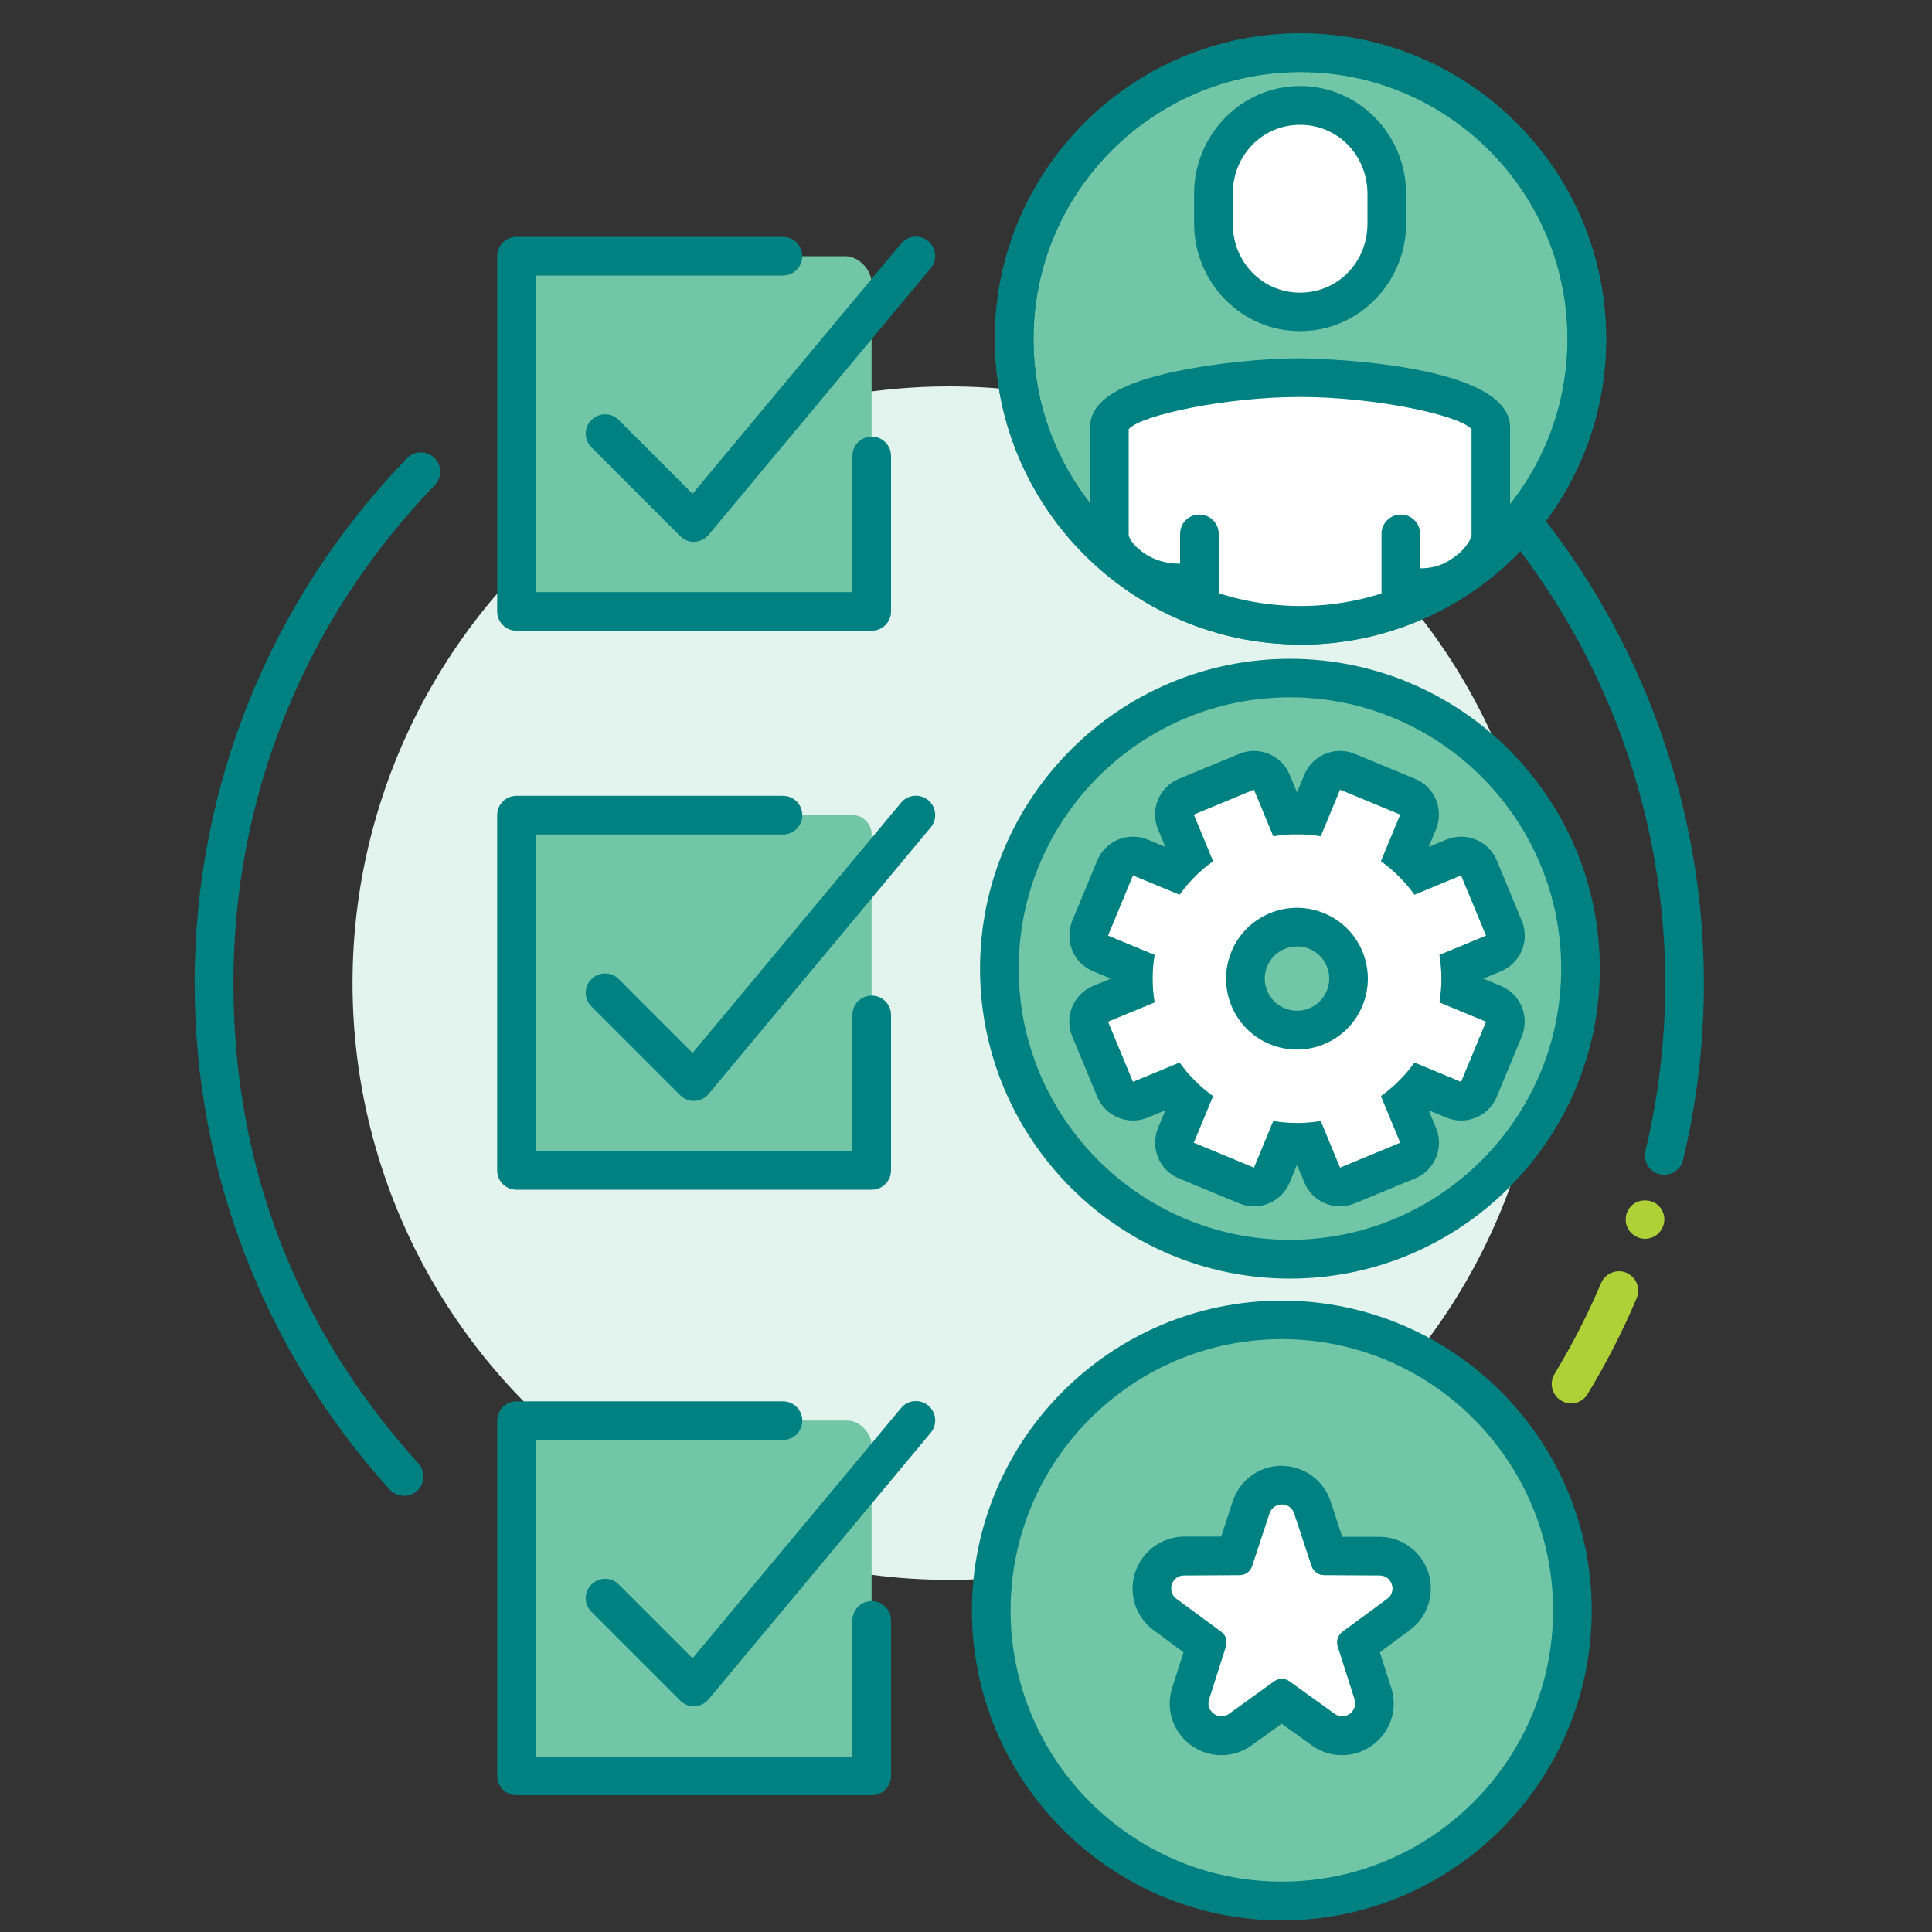 <?xml version="1.0" encoding="UTF-8"?> <svg xmlns="http://www.w3.org/2000/svg" id="Paths" viewBox="0 0 150 150"><rect x="0" y="0" width="150" height="150" fill="#333333" stroke="none"/><defs><style> .cls-1 { fill: #e2f4ed; } .cls-2 { fill: #fff; } .cls-3 { fill: #add137; } .cls-4 { fill: #008181; } .cls-5 { fill: #70c6a6; } </style></defs><path class="cls-4" d="M31.36,116.13c-.41,0-.82-.17-1.11-.49-9.77-10.79-15.14-24.75-15.14-39.31,0-15.29,5.86-29.76,16.49-40.75.58-.6,1.53-.61,2.12-.03.6.58.61,1.53.04,2.12-10.09,10.42-15.64,24.15-15.64,38.66s5.1,27.06,14.37,37.3c.56.61.51,1.56-.11,2.12-.29.26-.65.39-1.01.39Z"></path><path class="cls-4" d="M129.21,91.21c-.12,0-.23-.01-.35-.04-.8-.19-1.3-1-1.11-1.81,1.02-4.24,1.54-8.62,1.54-13.03,0-12.89-4.51-25.46-12.71-35.38-.53-.64-.44-1.58.2-2.11.64-.53,1.58-.44,2.11.2,8.64,10.46,13.4,23.7,13.4,37.29,0,4.64-.54,9.26-1.62,13.73-.17.69-.78,1.15-1.46,1.15Z"></path><circle class="cls-1" cx="73.7" cy="76.33" r="46.33"></circle><g><path class="cls-3" d="M126.28,98.82c-.76-.32-1.64.03-1.97.79-1.03,2.43-2.25,4.81-3.62,7.07-.43.71-.2,1.63.51,2.06.24.15.51.22.78.22.51,0,1-.26,1.28-.72,1.44-2.38,2.73-4.89,3.81-7.45.32-.76-.03-1.64-.79-1.97Z"></path><path class="cls-3" d="M128.78,93.62c-.56-.56-1.57-.56-2.12,0-.28.27-.44.66-.44,1.06,0,.09,0,.19.03.29.02.1.04.19.08.28s.09.18.14.26c.06.08.12.16.19.23.28.28.67.44,1.06.44s.78-.16,1.06-.44c.07-.07.13-.15.19-.23.05-.08.1-.17.13-.26.04-.09.07-.18.09-.28.02-.1.03-.2.03-.29,0-.4-.16-.78-.44-1.06Z"></path></g><rect class="cls-5" x="40.09" y="63.29" width="27.58" height="27.58" rx="1.41" ry="1.41"></rect><rect class="cls-5" x="40.09" y="110.29" width="27.58" height="27.58" rx="1.9" ry="1.9"></rect><rect class="cls-5" x="40.09" y="19.89" width="27.58" height="27.58" rx="2.06" ry="2.06"></rect><path class="cls-4" d="M67.68,48.97h-27.58c-.83,0-1.5-.67-1.5-1.5v-27.58c0-.83.67-1.5,1.5-1.5h20.69c.83,0,1.5.67,1.5,1.5s-.67,1.5-1.5,1.5h-19.19v24.58h24.58v-10.57c0-.83.67-1.5,1.5-1.5s1.5.67,1.5,1.5v12.07c0,.83-.67,1.5-1.5,1.5Z"></path><path class="cls-4" d="M53.88,42.07c-.4,0-.78-.16-1.06-.44l-6.9-6.9c-.59-.59-.59-1.54,0-2.12.59-.59,1.54-.59,2.12,0l5.73,5.73,16.19-19.43c.53-.64,1.48-.72,2.11-.19.64.53.72,1.48.19,2.11l-17.24,20.69c-.27.32-.66.52-1.08.54-.02,0-.05,0-.07,0Z"></path><path class="cls-4" d="M67.68,92.37h-27.58c-.83,0-1.5-.67-1.5-1.5v-27.58c0-.83.67-1.5,1.5-1.5h20.69c.83,0,1.5.67,1.5,1.5s-.67,1.5-1.5,1.5h-19.19v24.58h24.58v-10.57c0-.83.67-1.5,1.5-1.5s1.5.67,1.5,1.5v12.07c0,.83-.67,1.5-1.5,1.5Z"></path><path class="cls-4" d="M53.88,85.48c-.4,0-.78-.16-1.06-.44l-6.9-6.9c-.59-.59-.59-1.54,0-2.12.59-.59,1.54-.59,2.12,0l5.73,5.73,16.19-19.43c.53-.64,1.48-.72,2.11-.19.64.53.72,1.48.19,2.11l-17.24,20.69c-.27.32-.66.52-1.08.54-.02,0-.05,0-.07,0Z"></path><path class="cls-4" d="M67.68,139.38h-27.58c-.83,0-1.5-.67-1.5-1.5v-27.58c0-.83.67-1.5,1.5-1.5h20.69c.83,0,1.5.67,1.5,1.5s-.67,1.5-1.5,1.5h-19.19v24.58h24.58v-10.57c0-.83.67-1.5,1.5-1.5s1.5.67,1.5,1.5v12.07c0,.83-.67,1.5-1.5,1.5Z"></path><path class="cls-4" d="M53.88,132.48c-.4,0-.78-.16-1.06-.44l-6.9-6.9c-.59-.59-.59-1.54,0-2.12.59-.59,1.54-.59,2.12,0l5.73,5.73,16.19-19.43c.53-.64,1.48-.72,2.11-.19.64.53.72,1.48.19,2.11l-17.24,20.69c-.27.32-.66.52-1.08.54-.02,0-.05,0-.07,0Z"></path><g><circle class="cls-5" cx="100.15" cy="75.2" r="22.56" transform="translate(9.88 162.01) rotate(-80.78)"></circle><path class="cls-4" d="M100.15,99.27c-13.27,0-24.06-10.8-24.06-24.06s10.79-24.06,24.06-24.06,24.06,10.8,24.06,24.06-10.79,24.06-24.06,24.06ZM100.15,54.14c-11.62,0-21.06,9.45-21.06,21.06s9.45,21.06,21.06,21.06,21.06-9.45,21.06-21.06-9.45-21.06-21.06-21.06Z"></path></g><path class="cls-2" d="M86.02,72.65l1.94-4.68,3.62,1.5c.73-1.02,1.61-1.89,2.6-2.6l-1.5-3.62,4.68-1.94,1.5,3.62c1.2-.2,2.44-.21,3.68,0l1.5-3.62,4.68,1.94-1.5,3.62c1.02.73,1.89,1.61,2.6,2.6l3.62-1.5,1.94,4.68-3.62,1.5c.2,1.2.21,2.44,0,3.68l3.62,1.5-1.94,4.68-3.62-1.5c-.73,1.02-1.61,1.89-2.6,2.6l1.5,3.62-4.68,1.94-1.5-3.62c-1.2.2-2.44.21-3.68,0l-1.5,3.62-4.68-1.94,1.5-3.62c-1.02-.73-1.89-1.61-2.6-2.6l-3.62,1.5-1.94-4.68,3.62-1.5c-.2-1.2-.21-2.44,0-3.68l-3.62-1.5Z"></path><path class="cls-4" d="M104.04,61.3l4.68,1.94-1.5,3.62c1.02.73,1.89,1.61,2.6,2.6l3.62-1.5,1.94,4.68-3.62,1.5c.2,1.2.21,2.44,0,3.68l3.62,1.5-1.94,4.68-3.62-1.5c-.73,1.02-1.61,1.89-2.6,2.6l1.5,3.62-4.68,1.94-1.5-3.62c-.61.1-1.23.15-1.85.15s-1.22-.05-1.83-.15l-1.5,3.62-4.68-1.94,1.5-3.62c-1.02-.73-1.89-1.61-2.6-2.6l-3.62,1.5-1.94-4.68,3.62-1.5c-.2-1.2-.21-2.44,0-3.68l-3.62-1.5,1.94-4.68,3.62,1.5c.73-1.02,1.61-1.89,2.6-2.6l-1.5-3.62,4.68-1.94,1.5,3.62c.61-.1,1.23-.15,1.85-.15s1.22.05,1.83.15l1.5-3.62M104.04,58.3c-1.18,0-2.29.7-2.77,1.85l-.57,1.37-.57-1.37c-.3-.74-.89-1.32-1.62-1.62-.37-.15-.76-.23-1.15-.23s-.78.08-1.15.23l-4.68,1.94c-1.53.63-2.26,2.39-1.62,3.92l.57,1.37-1.37-.57c-.38-.16-.76-.23-1.15-.23-1.18,0-2.29.7-2.77,1.85l-1.94,4.68c-.3.74-.3,1.56,0,2.3s.89,1.32,1.62,1.62l1.37.57-1.37.57c-1.53.63-2.26,2.39-1.62,3.92l1.94,4.68c.3.74.89,1.32,1.62,1.62.37.15.76.23,1.15.23s.78-.08,1.15-.23l1.37-.57-.57,1.37c-.3.74-.3,1.56,0,2.3.3.74.89,1.32,1.62,1.62l4.68,1.94c.38.16.76.23,1.15.23,1.18,0,2.29-.7,2.77-1.85l.57-1.37.57,1.37c.3.74.89,1.32,1.62,1.62.37.15.76.23,1.15.23s.78-.08,1.15-.23l4.68-1.94c1.53-.63,2.26-2.39,1.62-3.92l-.57-1.37,1.37.57c.38.16.76.23,1.15.23,1.18,0,2.29-.7,2.77-1.85l1.94-4.68c.3-.74.3-1.56,0-2.3-.3-.74-.89-1.32-1.62-1.62l-1.37-.57,1.37-.57c1.53-.63,2.26-2.39,1.62-3.92l-1.94-4.68c-.3-.74-.89-1.32-1.62-1.62-.37-.15-.76-.23-1.15-.23s-.78.08-1.15.23l-1.37.57.57-1.37c.3-.74.3-1.56,0-2.3s-.89-1.32-1.62-1.62l-4.68-1.94c-.38-.16-.76-.23-1.15-.23h0Z"></path><path class="cls-5" d="M97.01,74.45c-.85,2.04.12,4.38,2.17,5.23,2.04.85,4.38-.12,5.23-2.17.85-2.04-.12-4.38-2.17-5.23s-4.38.12-5.23,2.17Z"></path><path class="cls-4" d="M100.7,81.49c-.71,0-1.43-.14-2.11-.42-1.36-.56-2.42-1.62-2.98-2.98-.56-1.36-.56-2.85,0-4.21h0c.56-1.36,1.62-2.41,2.98-2.98,1.36-.56,2.85-.56,4.21,0,1.36.56,2.42,1.62,2.98,2.98.56,1.36.56,2.85,0,4.21-.56,1.36-1.62,2.41-2.98,2.98-.68.28-1.39.42-2.1.42ZM100.7,73.48c-.32,0-.65.06-.96.19-.62.26-1.1.74-1.35,1.35h0c-.26.62-.26,1.3,0,1.91.25.62.74,1.1,1.35,1.35.62.26,1.3.26,1.92,0,.62-.26,1.1-.74,1.35-1.35.26-.62.26-1.3,0-1.91-.25-.62-.74-1.1-1.35-1.35-.31-.13-.63-.19-.96-.19ZM97.01,74.45h0,0Z"></path><circle class="cls-5" cx="100.98" cy="26.31" r="22.23"></circle><path class="cls-4" d="M100.97,50.04c-13.08,0-23.73-10.64-23.73-23.73S87.89,2.59,100.97,2.59s23.73,10.64,23.73,23.73-10.64,23.73-23.73,23.73ZM100.97,5.59c-11.43,0-20.73,9.3-20.73,20.73s9.3,20.73,20.73,20.73,20.73-9.3,20.73-20.73-9.3-20.73-20.73-20.73Z"></path><path class="cls-2" d="M89.89,44.84c7.33,5.26,16.74,5.38,23.64-1.08.71-.67,1.46-1.17,2.22-1.53v-8.47c0-5.33-9.76-4.43-14.81-4.43s-14.81-.19-14.81,5.13v9.2c1.33,0,2.64.37,3.75,1.17Z"></path><path class="cls-2" d="M100.94,24.21c3.76,0,6.73-3.07,6.73-6.87v-2.29c0-3.79-2.97-6.87-6.73-6.87s-6.73,3.07-6.73,6.87v2.29c0,3.79,2.97,6.87,6.73,6.87Z"></path><path class="cls-4" d="M100.94,25.71c-4.54,0-8.23-3.75-8.23-8.37v-2.29c0-4.61,3.69-8.37,8.23-8.37s8.23,3.75,8.23,8.37v2.29c0,4.61-3.69,8.37-8.23,8.37ZM100.94,9.69c-2.93,0-5.23,2.36-5.23,5.37v2.29c0,3.01,2.3,5.37,5.23,5.37s5.23-2.36,5.23-5.37v-2.29c0-3.01-2.3-5.37-5.23-5.37Z"></path><path class="cls-4" d="M108.76,48.42c-.83,0-1.5-.67-1.5-1.5v-5.47c0-.83.67-1.5,1.5-1.5s1.5.67,1.5,1.5v5.47c0,.83-.67,1.5-1.5,1.5Z"></path><path class="cls-4" d="M93.12,48.42c-.83,0-1.5-.67-1.5-1.5v-5.47c0-.83.67-1.5,1.5-1.5s1.5.67,1.5,1.5v5.47c0,.83-.67,1.5-1.5,1.5Z"></path><path class="cls-4" d="M92.86,47.71c-.3,0-.6-.09-.86-.27l-.98-.68c-3.63-.23-6.39-2.91-6.39-5.23v-8.35c0-2.63,3.83-3.74,6.7-4.35,2.91-.61,6.67-1.01,9.6-1.01.16,0,16.31.15,16.31,5.35v8.35c0,2.24-2.86,5.56-6.81,5.59l-1.28.11c-.83.07-1.55-.54-1.62-1.36-.07-.83.54-1.55,1.36-1.62l1.48-.12c2.42,0,3.88-2.06,3.88-2.6v-8.2c-.94-1.09-7.52-2.5-13.31-2.5s-12.37,1.41-13.31,2.5v8.2c0,.48,1.42,2.24,3.88,2.24h.47l1.73,1.21c.68.47.84,1.41.37,2.09-.29.42-.76.64-1.23.64Z"></path><path class="cls-4" d="M100.97,50.04c-13.08,0-23.73-10.64-23.73-23.73S87.89,2.59,100.97,2.59s23.73,10.64,23.73,23.73-10.64,23.73-23.73,23.73ZM100.97,5.59c-11.43,0-20.73,9.3-20.73,20.73s9.3,20.73,20.73,20.73,20.73-9.3,20.73-20.73-9.3-20.73-20.73-20.73Z"></path><g><circle class="cls-5" cx="99.52" cy="125.03" r="22.56" transform="translate(-39.83 203.24) rotate(-80.78)"></circle><path class="cls-4" d="M99.52,149.1c-13.27,0-24.06-10.8-24.06-24.06s10.79-24.06,24.06-24.06,24.06,10.8,24.06,24.06-10.79,24.06-24.06,24.06ZM99.52,103.97c-11.62,0-21.06,9.45-21.06,21.06s9.45,21.06,21.06,21.06,21.06-9.45,21.06-21.06-9.45-21.06-21.06-21.06Z"></path></g><path class="cls-2" d="M100.49,117.5l1.35,4.09c.14.41.52.69.96.7l4.31.02c.98,0,1.39,1.26.6,1.83l-3.47,2.55c-.35.26-.5.71-.37,1.13l1.31,4.11c.3.93-.77,1.71-1.56,1.13l-3.5-2.52c-.35-.25-.83-.25-1.19,0l-3.5,2.52c-.79.57-1.86-.2-1.56-1.13l1.31-4.11c.13-.42-.01-.87-.37-1.13l-3.47-2.55c-.79-.58-.38-1.83.6-1.83l4.31-.02c.44,0,.82-.28.96-.7l1.35-4.09c.31-.93,1.62-.93,1.93,0Z"></path><path class="cls-4" d="M99.52,116.8c.41,0,.81.23.96.7l1.35,4.09c.14.41.52.69.96.7l4.31.02c.98,0,1.39,1.26.6,1.83l-3.47,2.55c-.35.26-.5.71-.37,1.13l1.31,4.11c.23.71-.34,1.33-.97,1.33-.2,0-.4-.06-.59-.2l-3.5-2.52c-.18-.13-.39-.19-.59-.19s-.42.06-.59.19l-3.5,2.52c-.19.14-.39.2-.59.2-.63,0-1.2-.62-.97-1.33l1.31-4.11c.13-.42-.01-.87-.37-1.13l-3.47-2.55c-.79-.58-.38-1.83.6-1.83l4.31-.02c.44,0,.82-.28.96-.7l1.35-4.09c.15-.46.56-.7.96-.7M99.52,113.8c-1.74,0-3.27,1.11-3.81,2.76l-.9,2.74h-2.88c-1.74.02-3.26,1.14-3.8,2.79-.54,1.65.04,3.45,1.44,4.48l2.32,1.71-.88,2.75c-.39,1.24-.19,2.54.57,3.58.76,1.04,1.97,1.66,3.25,1.66.84,0,1.65-.26,2.34-.76l2.34-1.68,2.34,1.68c.69.5,1.5.76,2.34.76,1.28,0,2.5-.62,3.25-1.66.76-1.04.97-2.35.57-3.58l-.88-2.75,2.32-1.71c1.4-1.03,1.98-2.83,1.44-4.48-.54-1.65-2.06-2.77-3.8-2.77h-2.88s-.9-2.75-.9-2.75c-.54-1.65-2.08-2.76-3.81-2.76h0Z"></path></svg> 